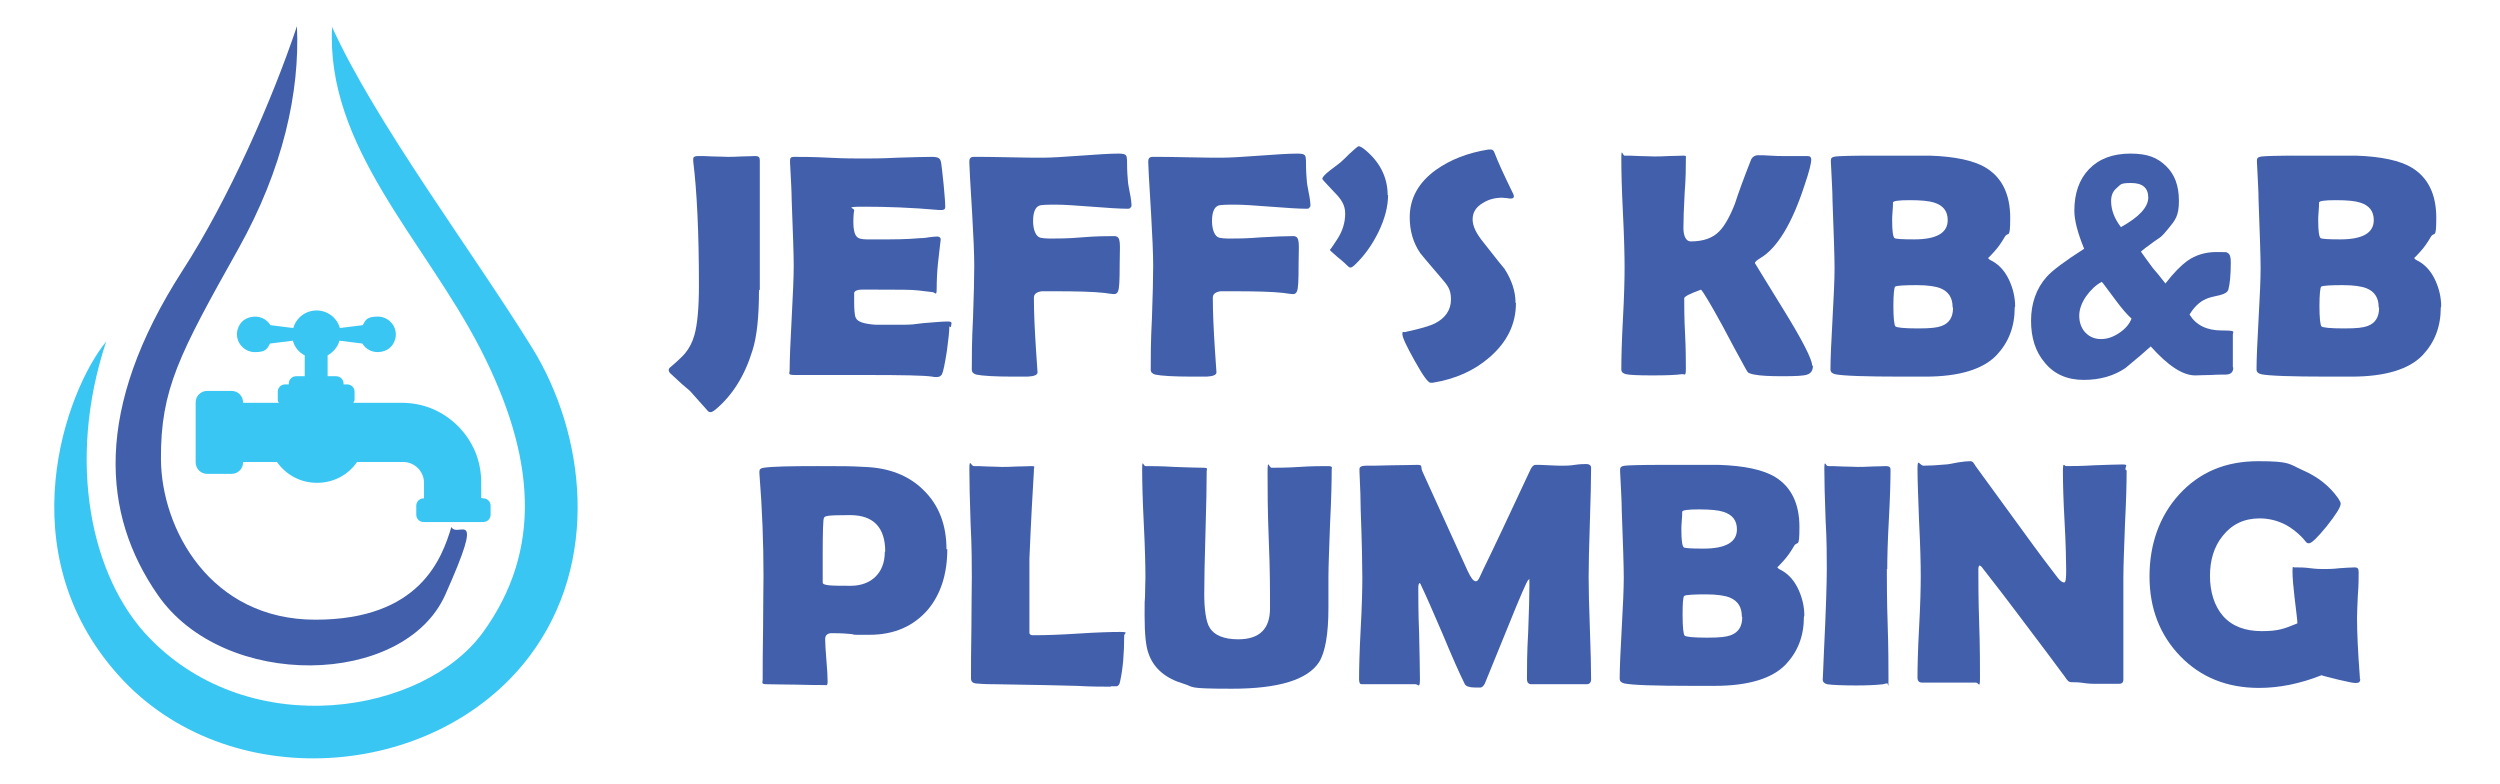 <svg xmlns="http://www.w3.org/2000/svg" id="Layer_1" viewBox="0 0 612 192"><defs><style>.st0 {
fill: #3ac6f3;
}
.st1 {
fill: #415fab;
}</style></defs><g><path class="st0" d="M81.2 6.4c10.5 23.3 34.5 55.2 49.1 78.8 12.9 20.9 16.9 52.3-.8 75.6-23.2 30.5-74.1 34-100.5 4.5C1.8 135 16.1 95.7 26 83.6c-9.8 29.5-3.7 57.9 10.6 72.6 24.9 25.7 67.2 18.6 81.7-1.5s12.9-42.9-.8-69.5c-13.7-26.5-37.8-49.3-36.2-78.8z"/><path class="st1" d="M72.7 6.4c-6.1 18.2-16.7 42.3-28 59.8-21.9 34-19.7 59.8-6.1 79.4 16.2 23.5 60.3 22.6 70.4.0s3-13.6 1.5-16.6c-2.3 7.6-7.6 22.7-33.3 22.7s-37.7-22.2-37.8-39.3S43.9 86.7 58.3 61c11.1-19.8 15.1-38.6 14.4-54.5z"/><path class="st0" d="M117.8 121.9h0v-3.8c0-2.6-.5-5.2-1.5-7.6-1-2.3-2.4-4.4-4.2-6.2s-3.9-3.2-6.2-4.2c-2.4-1-5-1.5-7.6-1.5H86.5c.2-.3.3-.6.3-.9v-1.8c0-1-.8-1.8-1.8-1.8h-.9v-.2c0-1-.8-1.8-1.8-1.8h-2.1V87c1.4-.8 2.5-2.1 2.9-3.6l5.6.7c.9 1.5 2.7 2.4 4.7 2s3-1.7 3.4-3.3c.6-2.8-1.6-5.3-4.3-5.3s-3 .8-3.7 2.1l-5.6.7c-.7-2.5-3-4.3-5.7-4.3s-5 1.8-5.7 4.3l-5.6-.7c-.9-1.5-2.7-2.4-4.7-2s-3 1.7-3.4 3.3c-.6 2.8 1.6 5.3 4.3 5.3s3-.8 3.7-2.1l5.6-.7c.4 1.6 1.5 2.9 2.9 3.6v5.1h-2.1c-1 0-1.8.8-1.8 1.8v.2h-.9c-1 0-1.8.8-1.8 1.8v1.8c0 .3.0.7.3.9h-8.7s-.1.0-.1-.1h0c0-1.5-1.2-2.8-2.8-2.8h-6c-1.5.0-2.8 1.2-2.8 2.8v14.7c0 1.5 1.2 2.8 2.8 2.8h6c1.5.0 2.8-1.2 2.8-2.8h0s0-.1.1-.1h8.2c2.2 3.1 5.7 5.1 9.8 5.1s7.7-2 9.8-5.1h11.3c2.8.0 5.1 2.3 5.1 5.1v3.8h-.1c-1 0-1.8.8-1.8 1.8v2.2c0 1 .8 1.8 1.8 1.8h14.6c1 0 1.8-.8 1.8-1.8v-2.2c0-1-.8-1.8-1.8-1.8z"/></g><g><path class="st1" d="M185.8 71.1c0 6.3-.5 11.3-1.6 14.7-1.9 6.2-4.9 11-9.1 14.5-.5.4-.9.6-1.2.6s-.6-.2-.8-.5c-.9-1-2.3-2.6-4.2-4.7-1.1-.9-2.7-2.3-4.8-4.3-.3-.3-.4-.6-.4-.8s.1-.5.4-.7c1.9-1.6 3.1-2.8 3.6-3.4 1-1.2 1.8-2.7 2.3-4.5.7-2.5 1.1-6.5 1.1-12.1.0-13-.5-23.2-1.4-30.4.0-.3.0-.4.0-.6.0-.5.4-.7 1.2-.7s2 0 3.6.1c1.6.0 2.8.1 3.6.1s1.9.0 3.4-.1c1.5.0 2.6-.1 3.4-.1s1.1.3 1.1 1c0 3.5.0 8.8.0 15.8s0 12.3.0 15.9z"/><path class="st1" d="M232.4 79.9c0 1.1-.2 3.1-.6 6-.5 3.2-.9 5.1-1.2 5.7-.3.5-.7.7-1.3.7s-.6.0-1.1-.1c-1.9-.3-7.3-.4-16.2-.4s-4.9.0-8.7.0c-3.9.0-6.8.0-8.7.0s-1.3-.4-1.3-1.1c0-2.8.2-7.1.5-12.8s.5-10 .5-12.8-.2-8.3-.5-16.2c0-2-.2-5.1-.4-9.1v-.5c0-.6.2-.9.9-.9 1.9.0 4.7.0 8.5.2s6.6.2 8.5.2 4.6.0 8.4-.2c3.7-.1 6.5-.2 8.4-.2s2.1.5 2.3 1.5c.1.6.3 2.4.6 5.3.3 3 .4 4.8.4 5.4s-.3.8-.8.8-.4.0-.8.0c-6.8-.6-12.8-.8-18.2-.8s-2.2.3-2.5 1c-.1.3-.2 1.3-.2 2.9s.3 2.9.8 3.4c.4.5 1.3.7 2.5.7s.7.0 1.5.0c.7.0 1.3.0 1.8.0 3.2.0 6.4.0 9.7-.3.3.0 1 0 2.1-.2.9-.1 1.5-.2 2.1-.2s.9.3.9.9c0-.5-.2 1.4-.7 5.8-.2 2-.3 4.1-.3 6.1s-.4.8-1.1.8l-3.4-.4c-1.4-.2-4.7-.2-9.9-.2h-4c-1 0-1.7.3-1.8.8.0.1.0.9.0 2.4s.1 3.2.4 3.7c.4 1 2.1 1.5 4.9 1.7.0.0 1.8.0 5.6.0s3.3-.1 6-.4c2.7-.2 4.6-.4 6-.4s.8.5.8 1.4z"/><path class="st1" d="M276.8 50.7c0 .3-.3.4-.8.4-1.9.0-4.8-.2-8.7-.5s-6.8-.5-8.7-.5-3.9.0-4.3.3c-.9.4-1.4 1.7-1.4 3.7s.6 3.8 1.8 4.1c.5.1 1.3.2 2.3.2 1.8.0 4.4.0 7.9-.3s6.1-.3 7.9-.3 1.3 2.2 1.3 6.7-.1 6.1-.4 6.8c-.2.5-.5.7-1 .7.3.0-.5.0-2.4-.3-2.7-.3-6.8-.4-12.3-.4s-2.8.0-3 0c-1.3.2-1.9.7-1.9 1.6.0 3.6.2 7.8.5 12.5.3 4.2.4 6.1.4 5.7.0.7-.8 1-2.4 1.1.4.0-.7.0-3.4.0-4.7.0-7.8-.2-9.2-.5-.7-.2-1.1-.6-1.1-1.2.0-2.8.0-7.1.3-12.7.2-5.6.3-9.9.3-12.7s-.2-7.6-.5-12.6c-.5-7.8-.7-12.1-.7-12.6v-.5c0-.6.3-1 1.1-1 1.9.0 4.7.0 8.5.1s6.6.1 8.5.1 5.1-.2 9.2-.5 7.1-.5 9.2-.5 2 .5 2.1 1.6c0 1.1.0 2.7.2 4.9.0.6.2 1.6.5 3.2.3 1.4.4 2.5.4 3.2z"/><path class="st1" d="M320.6 50.7c0 .3-.3.4-.8.4-1.9.0-4.8-.2-8.7-.5s-6.8-.5-8.7-.5-3.9.0-4.3.3c-.9.4-1.4 1.7-1.4 3.7s.6 3.8 1.8 4.1c.5.1 1.3.2 2.3.2 1.8.0 4.4.0 7.9-.3 3.5-.2 6.1-.3 7.9-.3s1.3 2.2 1.3 6.7-.1 6.1-.4 6.8c-.2.5-.5.7-1 .7.3.0-.5.0-2.4-.3-2.7-.3-6.8-.4-12.3-.4s-2.8.0-3 0c-1.3.2-1.9.7-1.9 1.6.0 3.6.2 7.8.5 12.5.3 4.2.4 6.1.4 5.7.0.7-.8 1-2.4 1.1.4.0-.7.0-3.4.0-4.7.0-7.8-.2-9.2-.5-.7-.2-1.1-.6-1.1-1.2.0-2.8.0-7.1.3-12.7.2-5.6.3-9.9.3-12.7s-.2-7.6-.5-12.6c-.5-7.8-.7-12.1-.7-12.6v-.5c0-.6.3-1 1.1-1 1.9.0 4.7.0 8.5.1s6.6.1 8.5.1 5.1-.2 9.2-.5c4.1-.3 7.1-.5 9.2-.5s2 .5 2.1 1.6c0 1.1.0 2.7.2 4.9.0.6.2 1.6.5 3.2.3 1.4.4 2.5.4 3.2z"/><path class="st1" d="M339.8 47.7c0 2.9-.8 5.9-2.4 9.2-1.5 3-3.3 5.6-5.6 7.8-.5.5-.9.8-1.2.8s-.5-.2-.8-.5c-.2-.2-.9-.9-2.4-2.1-1.3-1.1-1.9-1.7-1.9-1.8.0.3.6-.6 1.9-2.6 1.3-2 1.9-4.1 1.9-6.2s-.9-3.5-2.8-5.4c-1.9-2-2.8-3-2.8-3.1.0-.4.6-1.1 1.9-2.1.8-.6 1.7-1.3 2.5-1.9.8-.7 1.6-1.5 2.3-2.2 1.3-1.2 2-1.8 2.2-1.8.3.0.6.2 1.1.5 4 3.1 6 7 6 11.5z"/><path class="st1" d="M371.1 74.2c0 5.2-2.2 9.6-6.5 13.3-3.8 3.3-8.4 5.3-13.9 6.2-.2.0-.4.0-.5.0-.6.0-1.9-1.8-3.9-5.4s-3-5.7-3-6.5.2-.5.6-.5c3.7-.8 6.1-1.5 7.3-2.1 2.6-1.3 4-3.3 4-5.9s-.9-3.5-2.6-5.5c-3-3.5-4.6-5.4-4.9-5.8-1.8-2.6-2.6-5.6-2.6-8.8.0-4.6 2.1-8.5 6.4-11.6 3.5-2.5 7.8-4.2 12.9-5 .3.0.5.0.6.0.4.0.7.3.9.9.7 1.9 2.2 5.2 4.6 10.1.0.2.1.3.1.4.0.4-.2.6-.7.6s-.5.0-1-.1c-.5.0-.9-.1-1.1-.1-1.8.0-3.4.4-4.8 1.3-1.7 1-2.5 2.3-2.5 4s.9 3.5 2.7 5.7c3.2 4.1 4.9 6.2 5.1 6.4 1.8 2.8 2.7 5.6 2.7 8.3z"/><path class="st1" d="M443.8 89.6c0 1.1-.5 1.8-1.4 2.1-.8.3-2.8.4-6 .4s-5.4-.1-6.9-.4c-.7-.1-1.1-.3-1.4-.4-.2-.1-.5-.5-.8-1.1-1.9-3.4-3.7-6.8-5.5-10.2-3-5.5-4.8-8.5-5.4-9.1-2.7 1-4.1 1.7-4.1 2.1.0 1.9.0 4.8.2 8.6s.2 6.7.2 8.7-.3 1.2-1 1.3c-1.3.2-3.7.3-7.2.3s-5.5-.1-6.5-.3c-.7-.2-1.1-.5-1.1-1.2.0-2.7.1-6.9.4-12.4.3-5.5.4-9.7.4-12.5s-.1-7.4-.4-13.3c-.3-5.9-.4-10.3-.4-13.3s.3-.8.8-.8c.8.0 2 0 3.6.1 1.6.0 2.8.1 3.6.1s2 0 3.6-.1c1.6.0 2.8-.1 3.6-.1s.6.2.6.7c0 1.9.0 4.7-.3 8.5-.2 3.8-.3 6.6-.3 8.5s.6 3.3 1.8 3.3c3 0 5.4-.8 7-2.5 1.2-1.2 2.5-3.4 3.8-6.7.8-2.5 2.1-6.1 4-10.9.3-.6.9-1 1.7-1s1.7.0 3 .1 2.3.1 3 .1 1.7.0 3.1.0 2.4.0 3 0 .9.3.9.9c0 .8-.5 2.9-1.6 6.1-3.1 9.6-6.8 15.6-10.9 18-.8.5-1.3.9-1.3 1.2.0.0 2.3 3.8 7 11.4 4.7 7.6 7 12.2 7 13.6z"/><path class="st1" d="M493.2 75.3c0 4.7-1.5 8.5-4.4 11.6-3.3 3.5-9.2 5.3-17.5 5.3s-1.5.0-2.7.0h-2.7c-9.4.0-14.9-.2-16.7-.6-.7-.2-1.1-.5-1.1-1.2.0-2.7.2-6.8.5-12.3s.5-9.6.5-12.4-.2-8.5-.5-16.6c0-2.1-.2-5.2-.4-9.4v-.5c0-.5.3-.8 1.2-.9s3.8-.2 8.8-.2c8.1.0 12.8.0 14.2.0 6.2.2 10.9 1.2 13.8 3 3.9 2.4 5.9 6.5 5.9 12.2s-.5 3.1-1.4 4.8c-.7 1.2-1.5 2.4-2.6 3.6-.9 1-1.4 1.5-1.4 1.4.0.2.3.5 1 .8 1.8 1 3.2 2.6 4.2 4.8.9 2 1.4 4.1 1.4 6.3zM476.8 53.9c0-2.2-1.1-3.6-3.3-4.3-1.2-.4-3.2-.6-6-.6s-4.1.2-4.1.6.0 1.2-.1 2.2-.1 1.7-.1 2.2c0 2.5.2 4 .6 4.3.3.2 1.9.3 4.8.3 5.5.0 8.2-1.6 8.2-4.7zM478 75.2c0-2.3-1-3.8-2.9-4.6-1.2-.5-3.2-.8-5.9-.8s-5.1.1-5.3.4-.4 1.8-.4 4.7.2 4.7.5 5 2.2.5 5.5.5 4.7-.2 5.8-.6c1.9-.7 2.8-2.2 2.8-4.4z"/><path class="st1" d="M546.7 90c0 1.1-.6 1.7-1.9 1.7s-2 0-3.7.1c-1.6.0-2.9.1-3.7.1-3.1.0-6.7-2.4-10.9-7.1-1.3 1.2-3.4 3-6.2 5.3-2.8 1.9-6.2 2.9-10.2 2.9s-7.3-1.4-9.6-4.3c-2.2-2.6-3.3-6-3.3-10.2s1.3-7.9 3.8-10.7c1.4-1.6 4.5-3.9 9.2-6.9-1.6-3.9-2.4-7-2.4-9.3.0-4.3 1.2-7.7 3.6-10.2s5.8-3.8 10.1-3.8 6.6 1 8.7 3c2.2 2.1 3.2 4.9 3.2 8.6s-.9 4.7-2.7 6.9-1.8 1.9-3.2 2.9c-1.8 1.3-3 2.2-3.4 2.6.6.9 1.6 2.2 2.9 4 .7.8 1.8 2.1 3.1 3.8 2-2.6 3.8-4.4 5.3-5.5 2.1-1.5 4.5-2.2 7.2-2.2s2.4.0 2.7.2c.6.3.8 1 .8 2.3.0 3-.2 5.2-.6 6.7-.2.6-.8 1-1.9 1.3-1.8.4-3 .7-3.6 1-1.6.7-2.9 2-4 3.8 1.6 2.6 4.2 3.9 7.9 3.9s2.7.3 2.7 1v8zM521.8 78c-1.1-1-2.4-2.5-3.8-4.4-2.2-2.9-3.3-4.5-3.5-4.6-1.5.8-2.7 2-3.8 3.5-1.1 1.6-1.7 3.2-1.7 4.8s.5 3 1.4 4c1 1.1 2.3 1.7 3.9 1.7s3-.5 4.5-1.5 2.5-2.2 3-3.5zM525.9 48.4c0-2.4-1.4-3.6-4.2-3.6s-2.5.4-3.5 1.2-1.4 1.9-1.4 3.2c0 2.2.8 4.3 2.4 6.4 4.5-2.5 6.7-4.9 6.7-7.3z"/><path class="st1" d="M597.5 75.3c0 4.7-1.5 8.5-4.4 11.6-3.3 3.5-9.2 5.3-17.5 5.3s-1.5.0-2.7.0h-2.7c-9.4.0-14.9-.2-16.7-.6-.7-.2-1.1-.5-1.1-1.2.0-2.7.2-6.8.5-12.3s.5-9.6.5-12.4-.2-8.5-.5-16.6c0-2.1-.2-5.2-.4-9.4v-.5c0-.5.3-.8 1.2-.9s3.8-.2 8.8-.2c8.1.0 12.8.0 14.2.0 6.2.2 10.9 1.2 13.8 3 3.9 2.4 5.9 6.5 5.9 12.2s-.5 3.1-1.4 4.8c-.7 1.2-1.5 2.4-2.6 3.6-.9 1-1.4 1.5-1.4 1.4.0.2.3.5 1 .8 1.8 1 3.2 2.6 4.2 4.8.9 2 1.4 4.1 1.4 6.3zM581.1 53.9c0-2.2-1.1-3.6-3.3-4.3-1.2-.4-3.2-.6-6-.6s-4.1.2-4.1.6.0 1.2-.1 2.2-.1 1.7-.1 2.2c0 2.5.2 4 .6 4.3.3.2 1.9.3 4.8.3 5.5.0 8.2-1.6 8.2-4.7zM582.3 75.2c0-2.3-1-3.8-2.9-4.6-1.2-.5-3.2-.8-5.9-.8s-5.1.1-5.3.4-.4 1.8-.4 4.7.2 4.7.5 5 2.2.5 5.5.5 4.7-.2 5.8-.6c1.9-.7 2.8-2.2 2.8-4.4z"/><path class="st1" d="M231.9 134.4c0 6.1-1.6 11.1-4.8 14.9-3.5 4-8.2 6.1-14.3 6.1s-2.5.0-4.6-.2-3.6-.2-4.6-.2-1.6.5-1.6 1.4.1 2.9.3 5.2.3 4 .3 5.2-.3.9-.8.9c-1.5.0-3.9.0-7-.1-3.1.0-5.4-.1-7-.1s-1.1-.4-1.1-1.1c0-2.8.0-7.1.1-12.7.0-5.6.1-9.9.1-12.7.0-8-.3-16.3-1-25.1v-.5c0-.5.3-.8 1.1-.9 2-.3 6.3-.4 13.1-.4s7.8.0 11.5.2c6 .2 10.9 2.1 14.5 5.7 3.8 3.7 5.6 8.6 5.6 14.5zM216.7 135c0-5.9-2.9-8.9-8.6-8.9s-6.2.2-6.4.7c-.2.3-.3 3.3-.3 8.8s0 1.9.0 3.5c0 1.5.0 2.7.0 3.5s2.3.8 6.9.8 8.3-2.8 8.3-8.3z"/><path class="st1" d="M272.1 168.1c-2.2.0-5 0-8.5-.2-4.6-.1-7.4-.2-8.5-.2l-11.4-.2c-1.1.0-2.8.0-4.9-.2-.7-.1-1.1-.5-1.1-1.2.0-2.8.0-6.9.1-12.4.0-5.5.1-9.7.1-12.4s0-7.4-.3-13.2c-.2-5.9-.3-10.3-.3-13.2s.4-.8 1.1-.8 1.9.0 3.4.1c1.5.0 2.6.1 3.4.1s2.1.0 3.7-.1c1.6.0 2.9-.1 3.7-.1s.6.2.5.7v.5c-.3 4.8-.7 11.9-1.1 21.5v10.1c0 3.2.0 5.6.0 7.1.0.3.0.6.0.9s.2.5.6.6h1c2.3.0 5.7-.1 10.3-.4s8-.4 10.3-.4 1 .3 1 .9c0 4.3-.3 8.1-1 11.2-.1.7-.4 1.1-.8 1.2-.1.0-.6.0-1.6.0z"/><path class="st1" d="M325.2 148.8c0 6.5-.8 10.9-2.3 13.3-2.8 4.3-9.9 6.5-21.3 6.5s-9.1-.4-11.8-1.2c-4.4-1.3-7.3-3.7-8.6-7.3-.7-1.8-1-4.9-1-9.4s0-2.6.1-4.6c0-2.1.1-3.6.1-4.6.0-2.9-.1-7.4-.4-13.3-.3-5.9-.4-10.3-.4-13.2s.3-.9.8-.9c1.5.0 3.9.0 7 .2 3.1.1 5.5.2 7 .2s1 .3 1 .8c0 3.4-.1 8.4-.3 15.1s-.3 11.7-.3 15.1.4 6.7 1.3 8.1c1.1 1.9 3.5 2.9 7 2.9 5.2.0 7.8-2.5 7.8-7.6s0-9.2-.3-16.6-.3-12.9-.3-16.6.3-1.2 1-1.2c1.5.0 3.8.0 6.8-.2s5.3-.2 6.8-.2 1.1.3 1.1.9c0 2.9-.1 7.3-.4 13.2-.2 5.9-.4 10.3-.4 13.3s0 2 0 3.7.0 2.9.0 3.7z"/><path class="st1" d="M389.5 166.3c0 .8-.4 1.2-1.1 1.2h-13.5c-.7.0-1.1-.4-1.1-1.3.0-2.6.0-6.4.3-11.5.2-5.1.3-9 .3-11.5s-.1-1.1-.3-1.2c-.3.2-2 4.1-5.1 11.8-1.8 4.5-3.7 9-5.5 13.5-.3.6-.6.9-1 1-.1.0-.6.0-1.5.0-1.3.0-2.1-.3-2.4-.8-1.4-2.8-3.2-6.9-5.4-12.2-2.4-5.6-4.2-9.7-5.4-12.2.0-.1-.2-.3-.3-.4-.2.2-.3.6-.3 1.1.0 2.5.0 6.2.2 11.2.1 5 .2 8.7.2 11.2s-.4 1.3-1.1 1.3h-12.7c-.5.0-.8.0-.9-.2s-.2-.5-.2-.9c0-2.8.1-6.9.4-12.5.3-5.5.4-9.7.4-12.5s-.1-8.5-.4-16.6c0-2.1-.1-5.2-.3-9.4v-.6c0-.5.5-.8 1.6-.8s3.5.0 6.3-.1c2.8.0 4.9-.1 6.3-.1s.7.5 1.2 1.6l11.1 24.4c.8 1.7 1.4 2.5 2 2.5s.9-1 1.8-2.9c2.6-5.3 6.4-13.4 11.4-24.1.4-1 .9-1.5 1.4-1.5.7.0 1.8.0 3.3.1s2.6.1 3.4.1 1.6.0 2.9-.2 2.3-.2 2.9-.2 1.1.3 1.1.9c0 3-.1 7.5-.3 13.4-.2 6-.3 10.4-.3 13.4s.1 6.9.3 12.5c.2 5.5.3 9.7.3 12.4z"/><path class="st1" d="M441.6 151c0 4.7-1.5 8.5-4.4 11.6-3.3 3.5-9.2 5.3-17.5 5.3s-1.5.0-2.7.0h-2.7c-9.4.0-14.9-.2-16.7-.6-.7-.2-1.1-.5-1.1-1.2.0-2.7.2-6.8.5-12.3s.5-9.6.5-12.4-.2-8.5-.5-16.6c0-2.1-.2-5.2-.4-9.4v-.5c0-.5.3-.8 1.2-.9.8-.1 3.8-.2 8.8-.2 8.1.0 12.8.0 14.2.0 6.2.2 10.9 1.2 13.8 3 3.9 2.4 5.9 6.5 5.9 12.2s-.5 3.1-1.4 4.8c-.7 1.2-1.5 2.4-2.6 3.6-.9 1-1.4 1.5-1.4 1.4.0.2.3.5 1 .8 1.8 1 3.2 2.6 4.2 4.8.9 2 1.4 4.1 1.4 6.3zm-16.4-21.4c0-2.2-1.1-3.6-3.3-4.3-1.2-.4-3.2-.6-6-.6s-4.1.2-4.1.6.0 1.2-.1 2.2-.1 1.7-.1 2.2c0 2.5.2 4 .6 4.3.3.2 1.9.3 4.8.3 5.5.0 8.2-1.6 8.2-4.7zM426.4 150.9c0-2.3-1-3.8-2.9-4.6-1.2-.5-3.2-.8-5.9-.8s-5.1.1-5.3.4c-.3.2-.4 1.8-.4 4.7s.2 4.7.5 5 2.2.5 5.5.5 4.7-.2 5.8-.6c1.9-.7 2.8-2.2 2.8-4.4z"/><path class="st1" d="M461.9 139.3c0 3 0 7.5.2 13.5s.2 10.5.2 13.5-.1.8-.3 1c0 0-.4.0-1 .2-1.7.2-3.9.3-6.6.3s-6.1-.1-7.1-.3c-.7-.2-1.1-.5-1.1-1.2.0.4.1-1.8.3-6.7.5-10.3.7-17 .7-20.3s0-6.8-.3-12.2c-.2-5.4-.3-9.5-.3-12.2s.3-.8.9-.8 2 0 3.6.1c1.6.0 2.8.1 3.6.1s1.9.0 3.5-.1c1.5.0 2.7-.1 3.5-.1s1.1.3 1.1.8c0 2.7-.1 6.8-.4 12.2-.3 5.4-.4 9.5-.4 12.2z"/><path class="st1" d="M520.6 115.2c0 2.9-.1 7.2-.4 13-.2 5.8-.4 10.2-.4 13.1v25.1c0 .7-.4 1-1.1 1s-1.5.0-2.8.0-2.2.0-2.8.0-1.7.0-3-.2-2.3-.2-3-.2-1-.4-1.6-1.3c-1.8-2.5-5.9-7.9-12.3-16.4-1.8-2.4-4.4-5.8-8-10.4-.1-.2-.3-.3-.6-.5-.2.2-.3.5-.3.8.0 2.9.0 7.4.2 13.3s.2 10.3.2 13.3-.3 1.3-1 1.3h-13.2c-.7.0-1.1-.4-1.1-1.2.0-2.7.1-6.9.4-12.4.3-5.5.4-9.7.4-12.5s-.1-7.3-.4-13.1c-.2-5.8-.4-10.2-.4-13.1s.5-.8 1.5-.8c1.5.0 3.3-.1 5.4-.3.5.0 1.5-.2 3-.5 1.3-.2 2.3-.3 3-.3s.8.4 1.4 1.3l14.2 19.5c1.3 1.8 3.2 4.3 5.8 7.7.6.8 1.2 1.2 1.6 1.2s.5-1 .5-3-.1-6.7-.4-12c-.3-5.4-.4-9.4-.4-12.1s.3-1.4.8-1.4c1.5.0 3.8.0 6.9-.2 3.1-.1 5.4-.2 6.9-.2s.7.4.7 1.2z"/><path class="st1" d="M577.8 166.2c0 .7-.3 1-1.1 1s-1.9-.3-4.2-.8c-2.3-.6-3.7-.9-4.2-1.1-5.3 2.1-10.4 3.1-15.3 3.1-7.8.0-14.3-2.6-19.3-7.8-5-5.2-7.5-11.7-7.5-19.5s2.4-14.7 7.2-20c5-5.5 11.4-8.2 19.4-8.2s7.5.7 10.9 2.2c3.7 1.6 6.6 3.9 8.7 6.9.4.6.6 1 .6 1.3.0.8-1.1 2.6-3.4 5.5-2.3 2.8-3.7 4.2-4.4 4.2s-.7-.5-1.8-1.6c-1.2-1.2-2.5-2.2-3.8-2.9-1.9-1-4.1-1.6-6.4-1.6-3.8.0-6.8 1.4-9.1 4.3-2.1 2.6-3.1 5.9-3.1 9.8s1.1 7.4 3.2 9.8c2.2 2.5 5.4 3.7 9.5 3.7s5.5-.6 8.7-1.9c0-.8-.3-3-.7-6.4-.3-2.6-.5-4.8-.5-6.4s.2-.8.5-.9c.1.0.3.0.6.0.7.0 1.8.0 3.3.2s2.6.2 3.4.2 2 0 3.7-.2c1.6-.1 2.8-.2 3.7-.2s1 .4 1 1.3c0 1.2.0 3.1-.2 5.5-.1 2.5-.2 4.3-.2 5.5.0 3.3.2 8.2.7 14.7v.4z"/></g></svg>